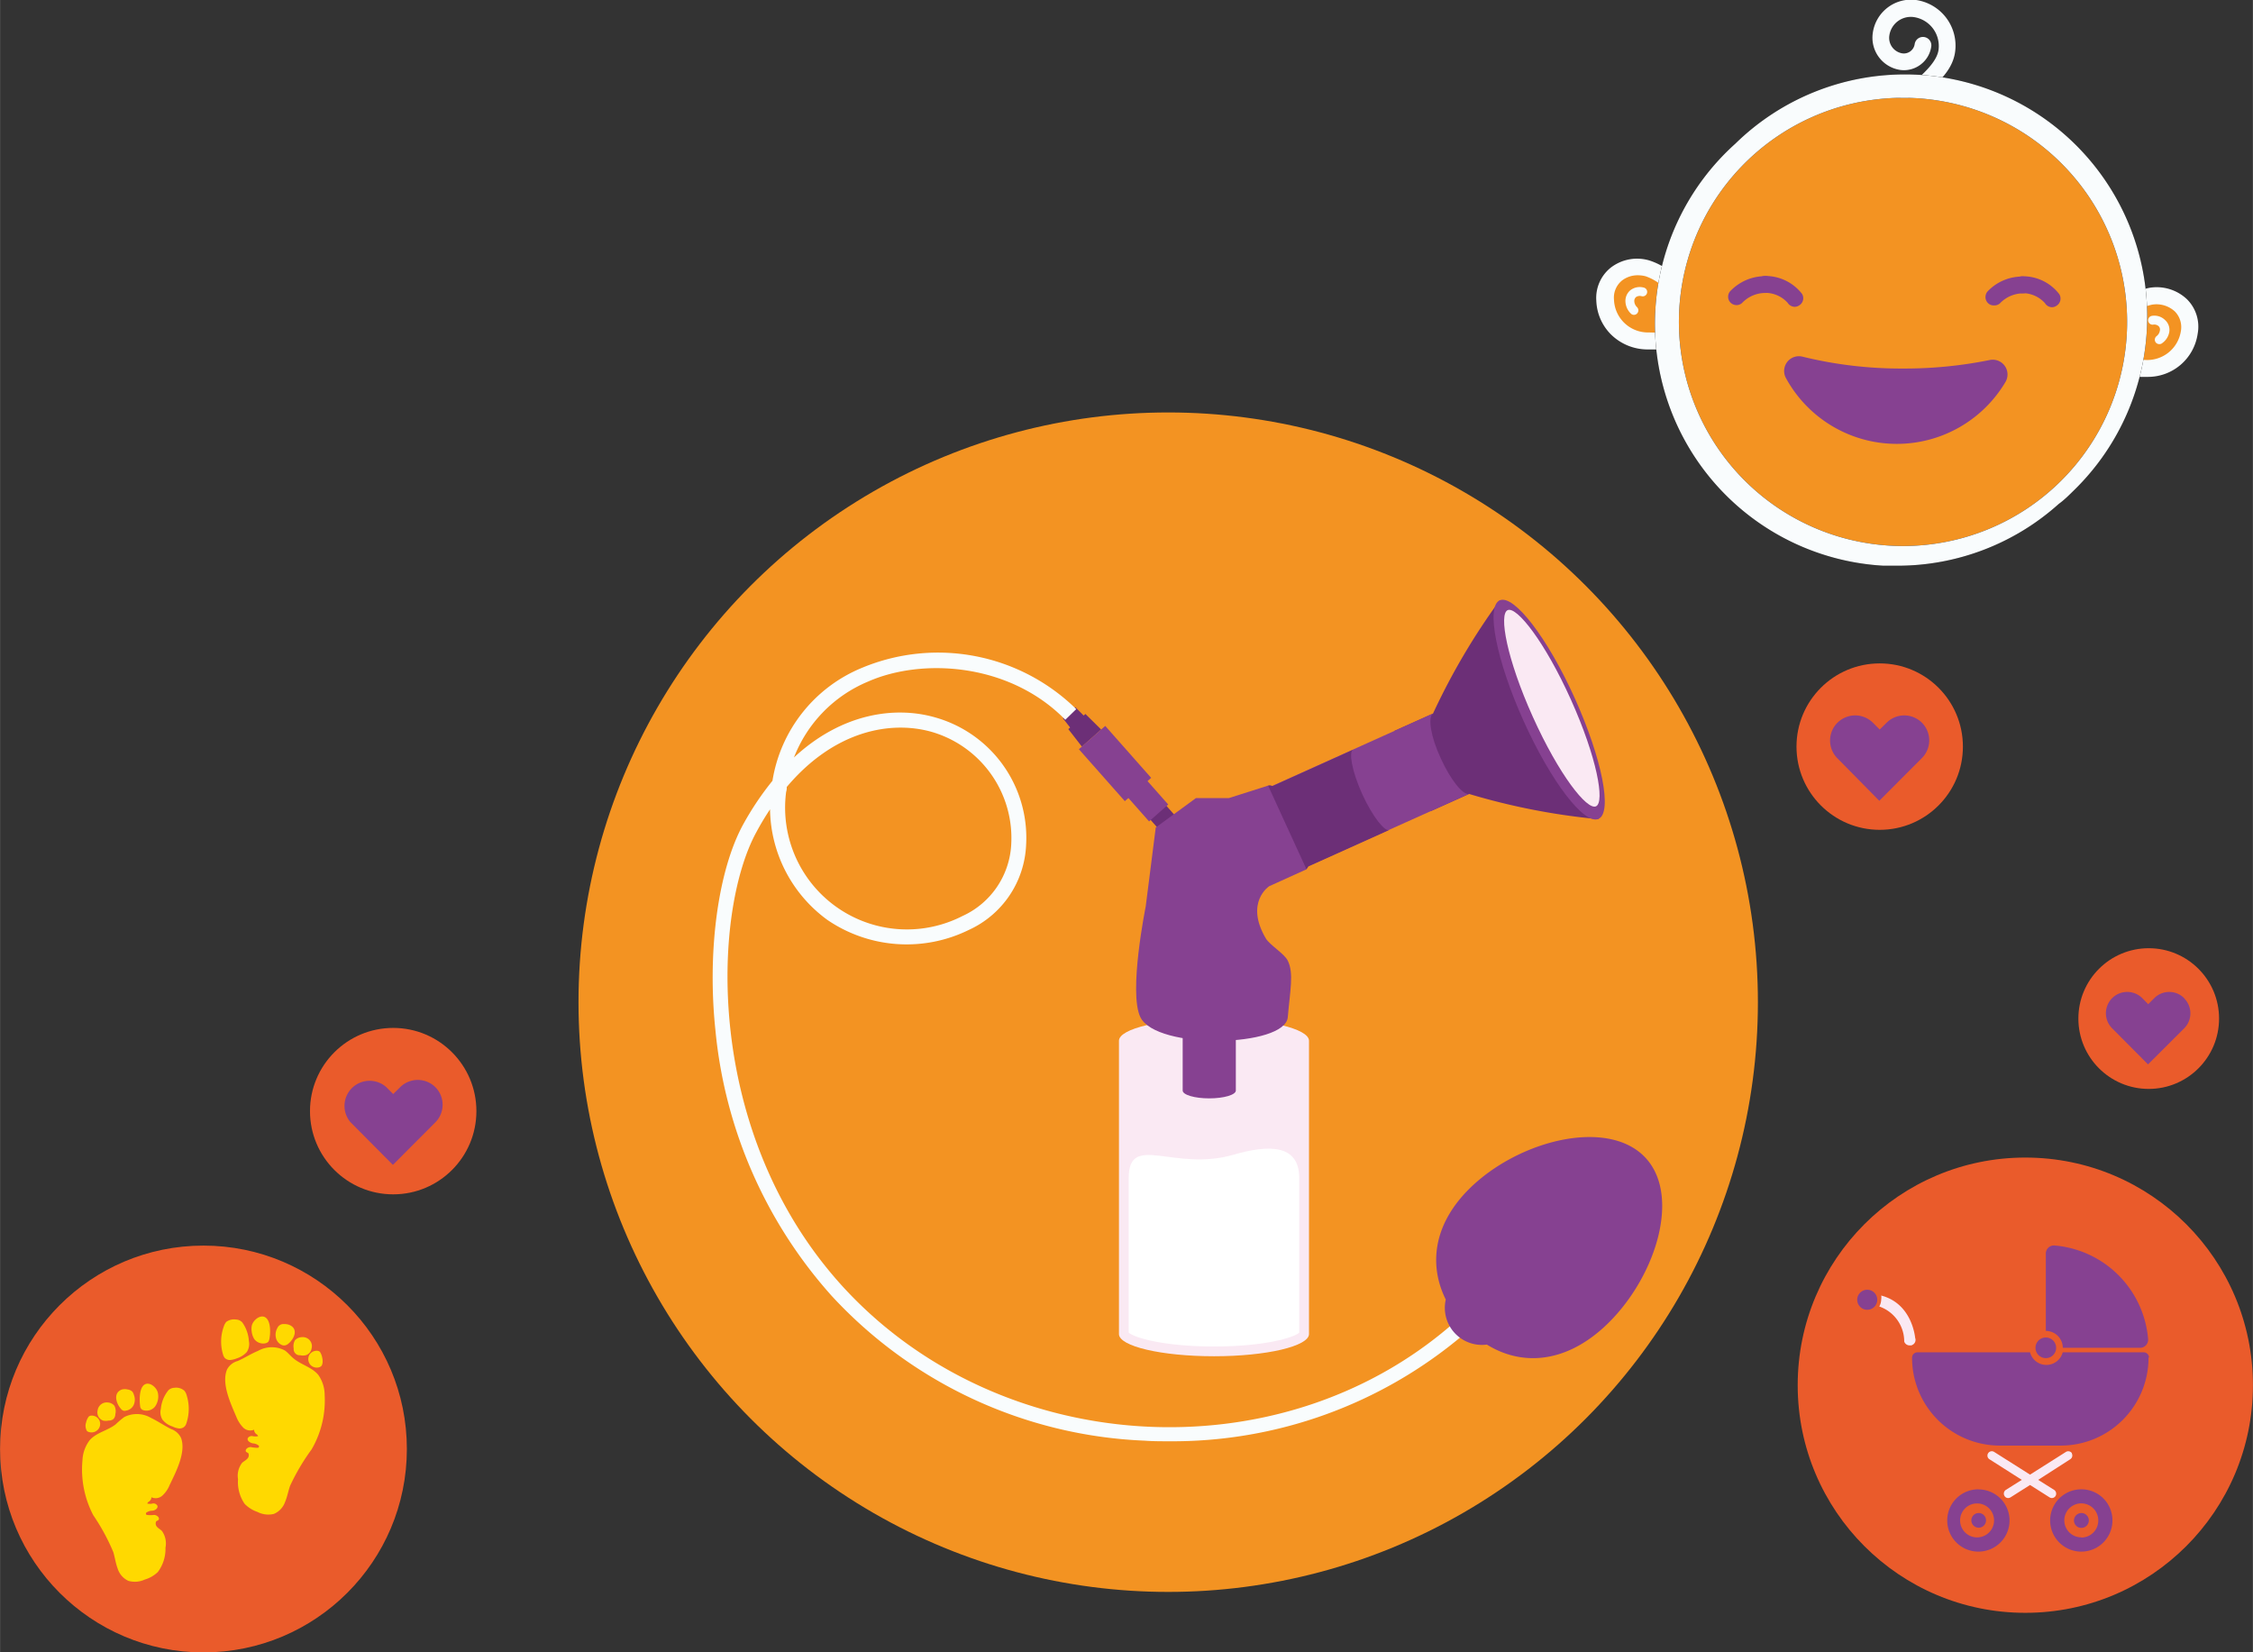 <svg id="Gruppe_63" data-name="Gruppe 63" xmlns="http://www.w3.org/2000/svg" width="79.09mm" height="58mm" viewBox="0 0 224.18 164.41"><rect x="0" y="0" width="224.18" height="164.41" fill="#333333" stroke="none"/><defs><style>.cls-1{fill:#f39322;}.cls-2{fill:#6c2f77;}.cls-3{fill:#864191;}.cls-4{fill:#fae9f3;}.cls-5{fill:#fff;}.cls-6{fill:#f9fcfd;}.cls-7{fill:#ea5b2b;}.cls-8{fill:#ffd900;}.cls-9{fill:#040705;}</style></defs><title>Milchpumpenverleih-small_header2</title><circle class="cls-1" cx="116.24" cy="99.72" r="58.68"/><rect class="cls-2" x="114.69" y="78.84" width="2.11" height="5.14" transform="translate(-24.89 97.09) rotate(-41.48)"/><polygon class="cls-2" points="108 71.04 107.83 71.2 106.99 70.36 105.75 71.46 106.48 72.39 106.3 72.55 107.65 74.29 109.57 72.59 108 71.04"/><rect class="cls-3" x="109.2" y="72.52" width="3.5" height="6.9" transform="translate(-22.49 92.57) rotate(-41.49)"/><rect class="cls-3" x="112.32" y="76.4" width="2.54" height="5.14" transform="translate(-23.82 95.04) rotate(-41.48)"/><path class="cls-4" d="M120.8,101.35c-5.22,0-9.46,1-9.46,2.21v29.18c0,1.22,4.24,2.21,9.46,2.21s9.45-1,9.45-2.21V103.56C130.25,102.34,126,101.35,120.8,101.35Z"/><path class="cls-5" d="M112.31,117.22V132.6c.54.5,3.48,1.38,8.49,1.38s7.94-.88,8.48-1.38V117.22c0-3.36-3-3.35-6.55-2.32C116.79,116.62,112.31,112.65,112.31,117.22Z"/><path class="cls-2" d="M138.76,72.72l3.59,8L146.18,79a66.38,66.38,0,0,0,12.88,2.51l-9.82-21.79A66.55,66.55,0,0,0,142.59,71Z"/><path class="cls-3" d="M143.36,75.45c-1-2.14-1.3-4.08-.78-4.45L126.4,78.29h0c-.42.19-.15,2,.91,4.39s2.26,3.77,2.68,3.59h0L146.17,79C145.56,79.12,144.32,77.58,143.36,75.45Z"/><path class="cls-2" d="M129.94,86.51c-.62.27-2-1.37-3-3.67s-1.37-4.39-.76-4.67,2,1.36,3,3.66S130.56,86.23,129.94,86.51Z"/><path class="cls-2" d="M135.54,79c-1.06-2.35-1.33-4.2-.91-4.39h0l-8.23,3.71h0c-.42.19-.15,2,.91,4.39s2.26,3.77,2.68,3.59h0l8.23-3.71h0C137.8,82.75,136.6,81.32,135.54,79Z"/><path class="cls-3" d="M159.06,81.48c-1.41.64-4.75-3.73-7.46-9.75s-3.77-11.41-2.36-12,4.75,3.73,7.46,9.75S160.47,80.85,159.06,81.48Z"/><path class="cls-4" d="M152.52,71.32c-2.59-5.75-3.4-10.21-2.5-10.61s3.7,3.15,6.29,8.9,3.4,10.21,2.5,10.62S155.11,77.07,152.52,71.32Z"/><path class="cls-3" d="M126.18,78.17l-3.9,1.24H119l-4,2.93-1,7.87s-1.73,8.53-.53,11c1.58,3.28,14.43,3,14.67,0,.22-2.61.62-4.36,0-5.62-.34-.7-1.79-1.55-2.19-2.22-2.11-3.6.34-5.19.34-5.19L130,86.5Z"/><path class="cls-3" d="M117.68,101.43v7.08c0,.43,1.18.78,2.64.78s2.65-.35,2.65-.78v-7.08Z"/><path class="cls-6" d="M116.28,143.41c-.8,0-1.59,0-2.39-.06a44.87,44.87,0,0,1-31.14-14.41,46.16,46.16,0,0,1-11.56-26.38c-.84-7.87.25-16,2.79-20.59a29.4,29.4,0,0,1,2.88-4.28,14.66,14.66,0,0,1,8.91-11.24,19.64,19.64,0,0,1,21.32,4.11L106,71.62c-5.53-5.66-14.24-6.18-19.63-3.8A13.45,13.45,0,0,0,79,75.37c4.72-4.38,10-5.13,14-4a12.44,12.44,0,0,1,9.1,12.71,9.75,9.75,0,0,1-5.7,8.45,14,14,0,0,1-14.08-1,13.84,13.84,0,0,1-5.7-11c-.46.69-.91,1.43-1.34,2.23-4.41,8-5.32,30,8.55,45.23,15.63,17.11,43.45,18.81,60.74,3.72l1,1.14A44.81,44.81,0,0,1,116.28,143.41Zm-38-65.09a1.32,1.32,0,0,1-.06.48A12.12,12.12,0,0,0,95.76,91.15,8.29,8.29,0,0,0,100.62,84a11,11,0,0,0-8-11.2c-4.09-1.12-9.65-.06-14.35,5.52Z"/><path class="cls-3" d="M146.65,117.86c-4,3.66-4.56,7.89-2.79,11.45a3.69,3.69,0,0,0,4.09,4.48c3.37,2.09,7.64,1.93,11.65-1.73,5-4.58,7.75-12.9,4.17-16.82S151.66,113.28,146.65,117.86Z"/><circle class="cls-7" cx="20.24" cy="144.18" r="20.24"/><path class="cls-8" d="M12.36,141a8.51,8.51,0,0,0-.86.73c-.8.62-1.91.81-2.58,1.57a3.53,3.53,0,0,0-.72,2,9.84,9.84,0,0,0,1.07,5.46,20.81,20.81,0,0,1,2,3.68c.16.54.23,1.1.43,1.63a2,2,0,0,0,1.07,1.23,2.35,2.35,0,0,0,1.63-.13,3.15,3.15,0,0,0,1.3-.75,3.83,3.83,0,0,0,.76-2.42,2.13,2.13,0,0,0-.35-1.66c-.14-.15-.34-.25-.48-.4a.49.49,0,0,1-.09-.57l.23-.13c.16-.24-.19-.51-.47-.5a2.68,2.68,0,0,1-.69,0,.12.12,0,0,1-.09-.14.09.09,0,0,1,0-.06,1,1,0,0,1,.6-.22c.28,0,.62-.23.54-.49a.45.45,0,0,0-.47-.23,1,1,0,0,1-.55,0,.52.52,0,0,1,.17-.19.5.5,0,0,0,.25-.43h0a1,1,0,0,0,1.14-.21,2.84,2.84,0,0,0,.67-1c.6-1.25,1.67-3.26,1.14-4.69a1.72,1.72,0,0,0-1-.89c-.68-.34-1.31-.78-2-1.11A2.78,2.78,0,0,0,12.36,141Z"/><path class="cls-8" d="M16,140.18a1.41,1.41,0,0,0,.16,1.08,2.09,2.09,0,0,0,1,.68,1.88,1.88,0,0,0,.61.19.71.71,0,0,0,.59-.19.8.8,0,0,0,.19-.35,4.5,4.5,0,0,0,0-2.81,1.09,1.09,0,0,0-.22-.41,1.25,1.25,0,0,0-1-.28.85.85,0,0,0-.41.12.62.62,0,0,0-.18.14,3.4,3.4,0,0,0-.74,1.83"/><path class="cls-8" d="M13.94,139.92a.49.49,0,0,0,.08.23.47.47,0,0,0,.28.18,1.08,1.08,0,0,0,1.14-.4,1.78,1.78,0,0,0,.28-.7,1.69,1.69,0,0,0,0-.55c-.06-.57-.83-1.26-1.36-.9S13.86,139.37,13.94,139.92Z"/><path class="cls-8" d="M12,140.15a.64.64,0,0,0,.25.21.45.45,0,0,0,.28,0,1,1,0,0,0,.78-.59,1.33,1.33,0,0,0,0-1,.85.85,0,0,0-.15-.3.82.82,0,0,0-.45-.21,1.18,1.18,0,0,0-.59,0C11.23,138.59,11.55,139.63,12,140.15Z"/><path class="cls-8" d="M9.69,140.65a.86.86,0,0,0,.56.7,1.28,1.28,0,0,0,.55,0,.71.71,0,0,0,.5-.17.73.73,0,0,0,.17-.47,1.19,1.19,0,0,0-.09-.83.92.92,0,0,0-.67-.33.91.91,0,0,0-1,.77A.92.92,0,0,0,9.69,140.65Z"/><path class="cls-8" d="M8.79,141a1.52,1.52,0,0,0-.23.54,1,1,0,0,0,.09.85.5.5,0,0,0,.19.1.87.87,0,0,0,.89-.23.83.83,0,0,0-.68-1.4.34.34,0,0,0-.26.14"/><path class="cls-8" d="M28.33,134.37c.31.21.54.52.83.76.76.66,1.87.9,2.51,1.68a3.49,3.49,0,0,1,.63,2,9.68,9.68,0,0,1-1.3,5.41,21.27,21.27,0,0,0-2.14,3.62c-.19.54-.28,1.1-.5,1.61a2,2,0,0,1-1.12,1.19,2.36,2.36,0,0,1-1.63-.2,3.26,3.26,0,0,1-1.27-.8,3.81,3.81,0,0,1-.66-2.45,2.1,2.1,0,0,1,.41-1.64c.16-.14.35-.24.5-.39a.49.49,0,0,0,.12-.56l-.23-.14c-.15-.24.21-.5.49-.47a3.08,3.08,0,0,0,.68.07.12.12,0,0,0,.11-.13.09.09,0,0,0,0-.07,1,1,0,0,0-.6-.24c-.27-.05-.61-.26-.51-.52a.45.45,0,0,1,.48-.2,1.28,1.28,0,0,0,.55,0,.42.42,0,0,0-.16-.19.54.54,0,0,1-.24-.45h0a1,1,0,0,1-1.13-.26,3.26,3.26,0,0,1-.63-1c-.54-1.28-1.53-3.33-.93-4.74a1.7,1.7,0,0,1,1.07-.84c.69-.31,1.34-.73,2-1A2.79,2.79,0,0,1,28.33,134.37Z"/><path class="cls-8" d="M24.76,133.44a1.47,1.47,0,0,1-.2,1.08,2.21,2.21,0,0,1-1,.64,2.27,2.27,0,0,1-.62.16.72.72,0,0,1-.59-.21,1,1,0,0,1-.17-.36,4.43,4.43,0,0,1,.1-2.81,1.27,1.27,0,0,1,.23-.41,1.32,1.32,0,0,1,1-.23.83.83,0,0,1,.41.13,1.19,1.19,0,0,1,.18.15,3.55,3.55,0,0,1,.66,1.86"/><path class="cls-8" d="M26.79,133.27a.92.92,0,0,1-.09.23.56.56,0,0,1-.29.16,1.11,1.11,0,0,1-1.13-.44,1.86,1.86,0,0,1-.24-.72,1.69,1.69,0,0,1,0-.55c.09-.56.88-1.23,1.4-.84S26.92,132.72,26.79,133.27Z"/><path class="cls-8" d="M28.69,133.7a.75.75,0,0,1-.29.16.66.66,0,0,1-.28,0,1,1,0,0,1-.66-.71,1.34,1.34,0,0,1,.13-1,.66.66,0,0,1,.69-.4,1.24,1.24,0,0,1,.57.11C29.72,132.29,29.23,133.26,28.69,133.7Z"/><path class="cls-8" d="M31,134.17a.85.85,0,0,1-.58.68,1.32,1.32,0,0,1-.56,0,.6.6,0,0,1-.64-.67,1.2,1.2,0,0,1,.13-.83,1,1,0,0,1,.68-.3.91.91,0,0,1,1,.82A1,1,0,0,1,31,134.17Z"/><path class="cls-8" d="M31.86,134.56a1.59,1.59,0,0,1,.2.55c.06.25.07.68-.12.84a.54.54,0,0,1-.2.1.86.86,0,0,1-.88-.27.88.88,0,0,1-.11-.91.84.84,0,0,1,.85-.46.34.34,0,0,1,.26.15"/><circle class="cls-7" cx="213.81" cy="101.35" r="7"/><path class="cls-3" d="M217.35,99.33a2.1,2.1,0,0,0-3,0l0,0-.59.59-.59-.6a2.12,2.12,0,0,0-3,3l3.57,3.59,3.59-3.58h0a2.11,2.11,0,0,0,0-3Z"/><circle class="cls-7" cx="39.12" cy="110.56" r="8.28"/><path class="cls-3" d="M43.31,108.17a2.49,2.49,0,0,0-3.49,0l-.7.69-.7-.7a2.5,2.5,0,0,0-3.56,3.49l4.23,4.26,4.24-4.25h0A2.48,2.48,0,0,0,43.31,108.17Z"/><circle class="cls-7" cx="187.04" cy="74.29" r="8.28"/><path class="cls-3" d="M191.23,71.9a2.49,2.49,0,0,0-3.49,0l-.7.69-.7-.7a2.5,2.5,0,0,0-3.54,3.53L187,79.68l4.24-4.25h0a2.49,2.49,0,0,0,0-3.52Z"/><circle class="cls-7" cx="201.53" cy="137.83" r="22.65"/><path class="cls-3" d="M213.75,133.24a.81.81,0,0,1-.73.87h-7.76a1.69,1.69,0,0,0-1.69-1.68v-7.7a.8.8,0,0,1,.82-.8h.05A10.2,10.2,0,0,1,213.75,133.24Z"/><path class="cls-3" d="M213.79,135.09a8.74,8.74,0,0,1-8.73,8.75H199a8.74,8.74,0,0,1-8.74-8.74h0a.54.54,0,0,1,.15-.38.55.55,0,0,1,.39-.16H202a1.68,1.68,0,0,0,3.25,0h8a.54.54,0,0,1,.59.49Z"/><path class="cls-3" d="M207.11,148.19a3.1,3.1,0,1,0,3.09,3.11v0A3.09,3.09,0,0,0,207.11,148.19Zm0,4.78a1.69,1.69,0,1,1,1.68-1.7h0a1.69,1.69,0,0,1-1.66,1.72h0Z"/><path class="cls-3" d="M196.86,148.19a3.1,3.1,0,1,0,3.1,3.1h0a3.09,3.09,0,0,0-3.09-3.09Zm0,4.78a1.69,1.69,0,0,1-.26-3.37h.26a1.69,1.69,0,0,1,0,3.37Z"/><path class="cls-4" d="M190.21,133.87H190a.56.56,0,0,1-.52-.38A3.69,3.69,0,0,0,187,130a1.52,1.52,0,0,0,.19-.72,1.14,1.14,0,0,0,0-.37c3.11.81,3.37,4.19,3.38,4.22a.55.55,0,0,1-.32.71Z"/><circle class="cls-3" cx="185.8" cy="129.33" r="1"/><circle class="cls-3" cx="203.57" cy="134.11" r="1.03"/><path class="cls-4" d="M206.17,144.6a.44.44,0,0,0-.6-.13L202,146.73l-3.57-2.26a.43.43,0,1,0-.47.73h0l3.22,2.05-1.59,1a.44.44,0,0,0-.13.6.41.41,0,0,0,.36.21.51.51,0,0,0,.24-.07l1.94-1.23,1.94,1.23a.48.48,0,0,0,.23.07.43.43,0,0,0,.43-.45.45.45,0,0,0-.2-.36l-1.59-1L206,145.2a.44.44,0,0,0,.15-.59Z"/><path class="cls-3" d="M197.62,151.28a.73.73,0,1,1-.73-.73A.73.73,0,0,1,197.62,151.28Z"/><path class="cls-3" d="M206.37,151.28a.74.74,0,1,0,.75-.73h0A.75.75,0,0,0,206.37,151.28Z"/><path class="cls-6" d="M188.27,13a.83.83,0,0,1-.84-.82.79.79,0,0,1,.1-.4A14,14,0,0,1,190.64,8c1.12-1,2.09-2,2.25-3a2.91,2.91,0,0,0-2.46-3.3h0A2.16,2.16,0,0,0,188,3.53h0a1.56,1.56,0,0,0,1.29,1.78h0a1.09,1.09,0,0,0,1.23-.92.83.83,0,0,1,1.65.24,2.71,2.71,0,0,1-1.08,1.81,2.74,2.74,0,0,1-2,.52,3.24,3.24,0,0,1-2.74-3.66A3.84,3.84,0,0,1,190.66,0a4.59,4.59,0,0,1,3.88,5.19c-.24,1.67-1.47,2.81-2.76,4A12.28,12.28,0,0,0,189,12.48.85.85,0,0,1,188.27,13Z"/><path class="cls-1" d="M168,32c-.44,2-1.91,2-4,1.89a4.21,4.21,0,0,1-4.21-4.06,3.19,3.19,0,0,1,3-3.34,3.12,3.12,0,0,1,1.21.18C166.64,27.44,168.23,30.73,168,32Z"/><path class="cls-6" d="M165,34.77h-1.14a5.19,5.19,0,0,1-3.59-1.52,5,5,0,0,1-1.43-3.33,3.86,3.86,0,0,1,1.44-3.29,4.29,4.29,0,0,1,3.85-.71,6.56,6.56,0,0,1,3.57,2.81,5.18,5.18,0,0,1,1,3.49h0a2.87,2.87,0,0,1-1.87,2.3A5.4,5.4,0,0,1,165,34.77Zm-2-7.38a2.56,2.56,0,0,0-1.6.52,2.19,2.19,0,0,0-.8,1.91,3.38,3.38,0,0,0,3.4,3.26h.14c2.25.07,2.76,0,3-1.24a3.93,3.93,0,0,0-.77-2.24,5,5,0,0,0-2.62-2.11,3.08,3.08,0,0,0-.8-.1Z"/><path class="cls-6" d="M162.59,31.33a.42.42,0,0,1-.3-.12,1.75,1.75,0,0,1-.55-1.19,1.38,1.38,0,0,1,.5-1.15,1.53,1.53,0,0,1,1.34-.25.44.44,0,1,1-.24.85.67.67,0,0,0-.55.09.52.52,0,0,0-.17.42.86.86,0,0,0,.27.58.45.45,0,0,1,0,.64.43.43,0,0,1-.3.13Z"/><path class="cls-1" d="M209.44,34.32c.21,2.08,1.68,2.16,3.76,2.33a4.21,4.21,0,0,0,4.66-3.57,3.19,3.19,0,0,0-2.65-3.65,3.29,3.29,0,0,0-1.21,0C211.25,29.92,209.31,33,209.44,34.32Z"/><path class="cls-6" d="M213.6,37.5H213a8.09,8.09,0,0,1-2.79-.54,2.87,2.87,0,0,1-1.6-2.52h0A5.07,5.07,0,0,1,210,31.08a6.57,6.57,0,0,1,3.87-2.44,4.38,4.38,0,0,1,3.75,1.14,3.85,3.85,0,0,1,1.06,3.43,5,5,0,0,1-5.06,4.29Zm-3.33-3.26c.12,1.22.62,1.38,2.86,1.56h.14A3.39,3.39,0,0,0,217,33a2.23,2.23,0,0,0-.58-2,2.69,2.69,0,0,0-2.31-.68,5,5,0,0,0-2.84,1.81,3.84,3.84,0,0,0-1,2.14Z"/><path class="cls-6" d="M214.86,34.24a.45.45,0,0,1-.36-.18.45.45,0,0,1,.1-.62.84.84,0,0,0,.32-.55.46.46,0,0,0-.12-.43.64.64,0,0,0-.53-.16.44.44,0,1,1-.15-.87h0a1.51,1.51,0,0,1,1.3.4,1.32,1.32,0,0,1,.44,1.17,1.7,1.7,0,0,1-.68,1.12A.43.43,0,0,1,214.86,34.24Z"/><circle class="cls-1" cx="188.75" cy="32.18" r="23.27"/><path class="cls-9" d="M188.78,56.29h-1.37a24.1,24.1,0,0,1-14.73-42,24.11,24.11,0,0,1,33.74,34.45c-.5.49-1,1-1.56,1.4a24,24,0,0,1-16.05,6.15Zm-.06-46.55a22.3,22.3,0,1,0,1.28,0C189.57,9.75,189.15,9.74,188.72,9.74Z"/><path class="cls-6" d="M188.78,56.29h-1.37a24.1,24.1,0,0,1-14.73-42,24.11,24.11,0,0,1,33.74,34.45c-.5.49-1,1-1.56,1.4a24,24,0,0,1-16.05,6.15Zm-.06-46.55a22.3,22.3,0,1,0,1.28,0C189.57,9.75,189.15,9.74,188.72,9.74Z"/><path class="cls-3" d="M178.6,30.53a.84.84,0,0,1-.71-.39,3,3,0,0,0-2.18-1,.84.84,0,0,1-.13-1.68h.18a4.61,4.61,0,0,1,3.55,1.78.83.83,0,0,1-.27,1.14h0A.83.83,0,0,1,178.6,30.53Z"/><path class="cls-3" d="M172.79,30.36a.85.85,0,0,1-.63-.29.83.83,0,0,1,.08-1.17,4.79,4.79,0,0,1,3.52-1.42.84.84,0,0,1,.72.95.83.83,0,0,1-.77.72,3.2,3.2,0,0,0-2.37,1A.81.81,0,0,1,172.79,30.36Z"/><path class="cls-3" d="M204.2,30.57a.83.83,0,0,1-.71-.4,3,3,0,0,0-2.18-1,.84.84,0,0,1-.13-1.68h.18a4.55,4.55,0,0,1,3.55,1.78.84.84,0,0,1-.27,1.15A.85.85,0,0,1,204.2,30.57Z"/><path class="cls-3" d="M198.39,30.39a.8.8,0,0,1-.62-.28.85.85,0,0,1,.07-1.18,4.74,4.74,0,0,1,3.52-1.41.84.84,0,0,1,.74.93.83.83,0,0,1-.74.74h0a3.19,3.19,0,0,0-2.36,1A.85.85,0,0,1,198.39,30.39Z"/><path class="cls-3" d="M189.36,36.67a41.07,41.07,0,0,1-10-1.18,1.47,1.47,0,0,0-1.65,2.13,12.57,12.57,0,0,0,21.85.38A1.47,1.47,0,0,0,198,35.82,42.48,42.48,0,0,1,189.36,36.67Z"/></svg>